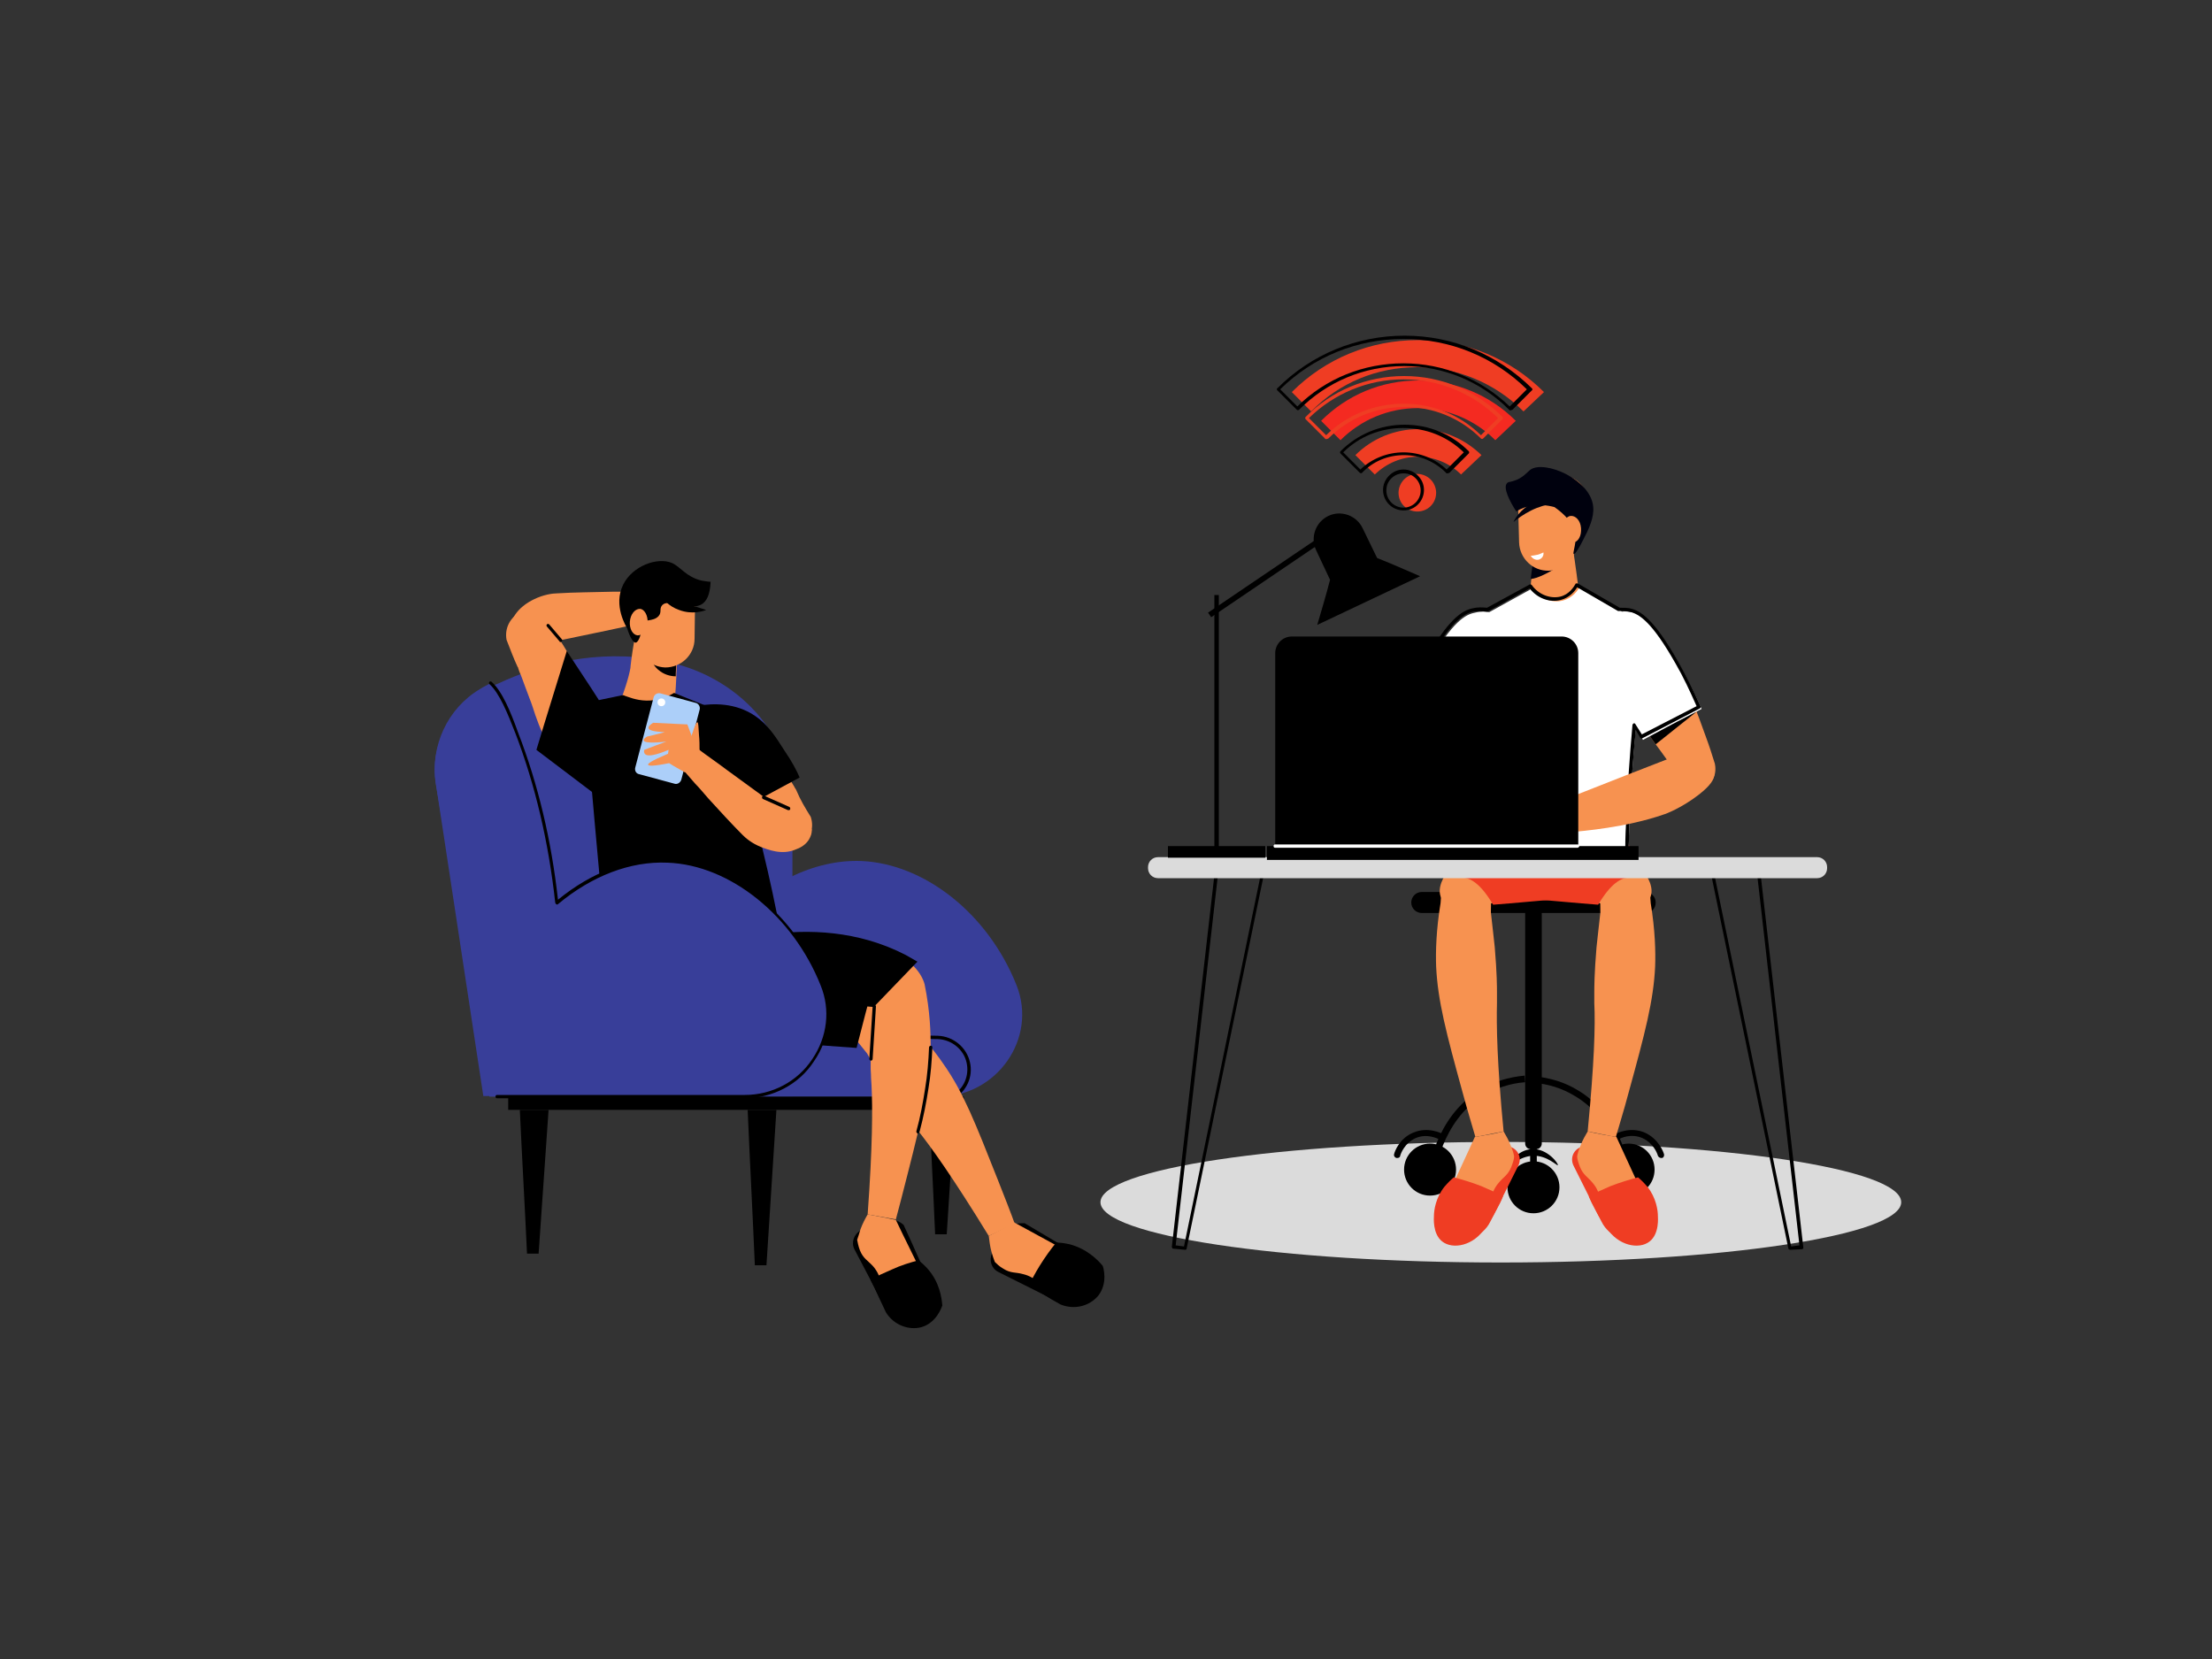 <svg xmlns="http://www.w3.org/2000/svg" xmlns:xlink="http://www.w3.org/1999/xlink" x="0px" y="0px" viewBox="0 0 400 300" style="enable-background:new 0 0 400 300;" xml:space="preserve"><rect x="0" y="0" width="400" height="300" fill="#333333" stroke="none"/><style type="text/css">	.st0{fill:#ACCFF9;}	.st1{fill:#FFFFFF;}	.st2{fill:#F42A21;}	.st3{fill:#F79250;}	.st4{fill:#383E99;}	.st5{fill:#DBDBDB;}	.st6{fill:#EF3D23;}	.st7{fill:#00010E;}	.st8{fill:#F37A20;}	.st9{fill:#F57A20;}</style><g id="Background"></g><g id="Scene">	<g id="_x36_">		<g>			<g>				<path class="st3" d="M96.5,108.4c1.8-0.9,3.5-1.1,4.2-1.1c3-0.2,6.7-0.2,10.1-0.3c1.4,0,2.8,0,4,0c2.5,0,4.3,0.1,4.8,0.1     c1.5-2.1,4.8,3.6,3.6,4c-1.3,0.6-2.5,0.6-2.8,0.7c-2.3,0.5-4.6,1-6.8,1.4c-5.5,1.2-11.1,2.3-16.6,3.5c-0.6,0.1-1.8,0.3-3.2-0.1     c-0.9-0.3-1.5-0.7-1.9-1c0-0.6,0-1.6,0.4-2.6C93.1,110.1,95.7,108.8,96.5,108.4z"></path>				<path d="M171.2,223.2c-0.7,0-1.4,0-2.1,0c-0.4-9.4-0.9-18.7-1.3-28.1c1.7,0,3.5,0,5.2,0C172.4,204.5,171.8,213.8,171.2,223.2z"></path>				<g>					<path class="st4" d="M169.8,198.3c10.4,0,17.9-10.5,14-20.2c-5.2-13-16.7-21.9-28-22.4c-17.2-0.7-36.3,18.1-33.3,42.6H169.8z"></path>					<path class="st4" d="M143.3,145.7v52.6H88.5c-3.2-18.9-6.5-37.7-9.7-56.6c-1.1-6.8,2.4-13.5,9-17c0.7-0.4,1.5-0.8,2.3-1.1      c7.5-3.5,17.7-6.3,29.3-4.2c0.1,0,0.2,0.1,0.4,0.1C133.7,122.1,143.3,133.2,143.3,145.7z"></path>					<path class="st4" d="M172.4,198.3h-44.6v-11.9h34.7c5.4,0,9.8,4.4,9.8,9.8V198.3z"></path>					<g>						<path d="M172.4,198.6c-0.1,0-0.2-0.1-0.3-0.1c-0.1-0.1,0-0.3,0.1-0.4c2.1-1.2,3.1-3.6,2.6-5.9c-0.5-2.4-2.7-4.2-5.2-4.3       l-20.5-0.4c-0.2,0-0.3-0.1-0.3-0.3c0-0.2,0.1-0.3,0.3-0.3c0,0,20.5,0.4,20.5,0.4c2.8,0.1,5.2,2.1,5.8,4.8       c0.6,2.6-0.6,5.2-2.9,6.6C172.5,198.6,172.5,198.6,172.4,198.6z"></path>					</g>				</g>				<rect x="91.9" y="198.3" width="82.4" height="2.4"></rect>				<path d="M97.4,226.7c-0.7,0-1.4,0-2.1,0c-0.4-8.7-0.9-17.3-1.3-26c1.7,0,3.5,0,5.2,0C98.6,209.3,98,218,97.4,226.7z"></path>				<path d="M138.6,228.8c-0.7,0-1.4,0-2.1,0c-0.4-9.4-0.9-18.7-1.3-28.1c1.7,0,3.5,0,5.2,0C139.8,210,139.2,219.4,138.6,228.8z"></path>				<g>					<path class="st3" d="M116.6,182.6c0.1,0,1.4,0.3,3,0.6c0.9,0.2,1.6,0.2,2,0.3l24.7,3.1l3.1,0.4l1.2,0.2c0.1,0,0.1,0,0.2,0      c0.2,0,0.5,0.1,0.7,0.1c0.3,0.1,0.6,0.2,0.8,0.3c0.1,0.1,0.3,0.1,0.3,0.1c0.3,0.1,0.7,0.2,1,0.3c0.4,0.1,0.9,0.3,1.3,0.4      c0,0,0.1,0,0.1,0c1.4,0.4,2.8,0.9,4.2,1.3c-0.2-1.3,0.5-2.7,1.6-3.3c1.3-0.6,2.8-0.3,3.8,0.8c-0.4-1.5-1.2-3.2-2.6-4.6      c-0.2-0.1-0.3-0.3-0.5-0.5c-1-0.5-2-1-3.1-1.5c-0.3-0.1-0.5-0.2-0.8-0.4c-0.4-0.2-0.7-0.3-1.1-0.5c-0.2-0.1-0.5-0.2-0.8-0.3      c-0.6-0.2-1.1-0.5-1.7-0.7c-0.5-0.2-1-0.5-1.6-0.7c-0.2-0.1-0.3-0.1-0.5-0.2c-2.3-0.9-4.8-1.8-7.4-2.7      c-8.3-2.8-15.8-4.5-22-5.6c-2.4,0.3-4.9,0.8-7.6,1.4c-1.4,0.3-2.8,0.7-4.1,1.1C111.1,172.6,113.8,181.9,116.6,182.6z"></path>					<g>						<path class="st3" d="M178.8,223.5c1.6-0.7,3.1-1.5,4.7-2.2c-0.6-1.7-1.7-4.5-3-7.8c-4.2-10.6-6.3-16-9.9-21.1       c-1.5-2.2-3.9-5.3-7.6-8.7c-0.6-0.5-1.9-1.3-3.6-1.5c-0.8-0.1-1.5-0.1-2.1,0c-1.1,1.6-2.3,3.1-3.4,4.7c1,1.2,1.9,2.4,2.9,3.6       c1.2,2.2,2.3,4,3.2,5.4c2.5,4,4,6.1,4.5,6.7c0.6,0.7,1,1.3,1.3,1.6C168.3,207.3,172.3,212.9,178.8,223.5z"></path>						<g>							<path d="M198.3,232.4l0.3-0.6c0.6-1.3,0.1-2.8-1.1-3.4c-4.1-2.4-8.2-4.8-12.2-7.2c-0.4,0-1.5-0.1-2.6,0.5        c-0.7,0.4-1.2,0.9-1.5,1.3l-1.8,3.6c-0.6,1.3-0.1,2.8,1.1,3.4l10,5C193.3,236.5,196.8,235.3,198.3,232.4z"></path>							<g>								<path class="st3" d="M178.8,223.5c0.1,0.8,0.2,1.8,0.5,2.9c0.2,0.7,0.4,1.3,0.6,1.8c0.3,0.3,0.8,0.8,1.5,1.2         c1.4,0.9,2.2,0.6,3.6,1c2.5,0.6,2.8,2.1,5.8,3.1c1.1,0.4,2,0.5,2.6,0.5c0.4-0.1,0.9-0.2,1.5-0.5c0.5-0.2,1.1-0.6,1.6-1.4         c0.2-0.3,0.5-0.8,0.5-1.6c0.1-1.7-1.4-3-1.5-3.1c-1-0.8-2-0.9-2.3-1c-3.3-1.8-6.6-3.6-9.9-5.4         C181.9,222,180.3,222.7,178.8,223.5z"></path>								<g>									<path d="M193.6,234.2c-0.1,0-0.2,0-0.2,0c-0.2,0-0.3-0.1-0.3-0.3c0-0.2,0.2-0.3,0.3-0.3c0.9,0.1,1.4-0.2,1.4-0.3          c0.1-0.1,0-0.2,0-0.2c0-0.1,0-0.1-0.1-0.2l-1.9-1.3c-0.1-0.1-0.2-0.3-0.1-0.4c0.1-0.1,0.3-0.2,0.4-0.1l2,1.4          c0.1,0.2,0.2,0.3,0.3,0.5c0,0,0,0.3-0.1,0.5C195.1,234.1,194.1,234.2,193.6,234.2z"></path>								</g>								<g>									<path d="M196.4,232.8c0,0-0.1,0-0.1,0c-0.1-0.1-0.2-0.3-0.1-0.4c0-0.2-0.1-0.3-0.1-0.3l-3.5-2.2c-0.1-0.1-0.2-0.3-0.1-0.4          c0.1-0.1,0.3-0.2,0.4-0.1l3.5,2.2c0.1,0,0.3,0.2,0.4,0.5c0.1,0.3,0,0.4-0.1,0.5C196.6,232.8,196.5,232.8,196.4,232.8z"></path>								</g>								<g>									<path d="M196.9,232c-0.1,0-0.2,0-0.2-0.1c-0.1-0.1-0.1-0.3,0-0.4c0,0,0.2-0.2,0.1-0.4c0-0.2-0.2-0.4-0.2-0.4l-3.4-1.9          c-0.1-0.1-0.2-0.3-0.1-0.4c0.1-0.1,0.3-0.2,0.4-0.1l3.4,1.9c0.2,0.1,0.4,0.4,0.5,0.8c0.1,0.6-0.2,0.9-0.3,0.9          C197,232,197,232,196.9,232z"></path>								</g>								<g>									<path d="M197.1,230.7c-0.2,0-0.3-0.2-0.3-0.4c0-0.2,0.1-0.5-0.1-0.8c-0.2-0.3-0.5-0.4-0.6-0.5c-0.7-0.3-1.5-0.7-2.4-1.2          l-0.2-0.1c-0.1-0.1-0.2-0.3-0.1-0.4c0.1-0.1,0.2-0.2,0.4-0.1l0.2,0.1c0.9,0.5,1.7,0.8,2.4,1.2c0.2,0.1,0.7,0.3,0.9,0.8          c0.2,0.3,0.2,0.8,0.2,1.2C197.3,230.6,197.2,230.7,197.1,230.7z"></path>								</g>							</g>							<path d="M191.8,235.9c2.5,1,5.2,0.3,6.8-1.6c1.8-2.3,0.9-5.2,0.8-5.4c-0.9-1.1-2.9-3.1-6-3.9c-0.9-0.2-1.7-0.3-2.4-0.3        c-1,1.2-2,2.6-3,4.2c-0.8,1.3-1.5,2.6-2,3.7c0.8,0.4,1.6,0.8,2.4,1.3C189.5,234.6,190.7,235.3,191.8,235.9z"></path>						</g>					</g>				</g>				<g>					<path class="st3" d="M156.9,219.6c1.7,0.3,3.4,0.6,5.1,0.9c0.5-1.8,1.2-4.6,2.1-8.1c2.8-11,4.1-16.7,4.2-22.9      c0-2.7-0.1-6.6-1.1-11.5c-0.2-0.8-0.8-2.1-2-3.3c-0.6-0.6-1.2-1-1.7-1.2c-1.8,0.6-3.7,1.2-5.5,1.8c0.1,1.5,0.2,3.1,0.2,4.6      c-0.3,2.5-0.4,4.6-0.5,6.3c-0.3,4.7-0.3,7.3-0.2,8.1c0,0.9,0.1,1.6,0.1,2C157.8,200.3,157.8,207.2,156.9,219.6z"></path>					<g>						<path d="M167.5,238.2l0.6-0.3c1.2-0.7,1.7-2.2,1.1-3.4c-1.9-4.3-3.8-8.7-5.8-13c-0.3-0.3-1.2-0.9-2.4-1.1       c-0.8-0.1-1.5,0-1.9,0.2l-3.5,1.9c-1.2,0.7-1.7,2.2-1.1,3.4l5.2,9.9C161.1,238.6,164.6,239.7,167.5,238.2z"></path>						<g>							<path class="st3" d="M156.9,219.6c-0.4,0.7-0.9,1.6-1.3,2.7c-0.2,0.7-0.4,1.3-0.6,1.9c0.1,0.5,0.2,1.1,0.5,1.9        c0.6,1.5,1.4,1.8,2.4,2.9c1.7,2,1.1,3.4,2.9,5.9c0.7,0.9,1.4,1.6,1.8,2c0.4,0.2,0.9,0.4,1.5,0.5c0.5,0.1,1.3,0.2,2.1-0.2        c0.3-0.1,0.9-0.4,1.4-1c1-1.3,0.6-3.2,0.6-3.4c-0.3-1.2-1.1-1.9-1.3-2.1c-1.6-3.4-3.3-6.7-4.9-10.1        C160.2,220.2,158.5,219.9,156.9,219.6z"></path>							<g>								<path d="M164.1,237.5c-0.6,0-1.3-0.5-1.6-0.7c-0.1-0.1-0.2-0.3-0.1-0.4c0.1-0.1,0.3-0.2,0.4-0.1c0.7,0.6,1.2,0.6,1.3,0.6         c0.1-0.1,0.2-0.2,0.2-0.2c0,0,0-0.1,0-0.2l-0.8-2.2c-0.1-0.2,0-0.3,0.2-0.4c0.1-0.1,0.3,0,0.4,0.2l0.8,2.3         c0,0.3,0,0.5-0.1,0.6c0,0-0.1,0.2-0.4,0.4C164.3,237.5,164.2,237.5,164.1,237.5z"></path>							</g>							<g>								<path d="M165.9,237.5c-0.1,0-0.2-0.1-0.3-0.2c-0.1-0.2,0-0.3,0.2-0.4c0.1-0.2,0.1-0.3,0.1-0.3l-1.6-3.8         c-0.1-0.2,0-0.3,0.2-0.4c0.2-0.1,0.3,0,0.4,0.2l1.6,3.8c0,0,0.2,0.3,0,0.7c-0.1,0.3-0.3,0.4-0.4,0.4         C166,237.5,165.9,237.5,165.9,237.5z"></path>							</g>							<g>								<path d="M166.8,237.1c-0.1,0-0.3-0.1-0.3-0.2c0-0.2,0.1-0.3,0.2-0.3c0,0,0.2,0,0.3-0.3c0.1-0.2,0.1-0.5,0.1-0.5l-1.7-3.5         c-0.1-0.1,0-0.3,0.1-0.4c0.1-0.1,0.3,0,0.4,0.1l1.7,3.5c0,0.2,0.1,0.6-0.1,1C167.3,237,166.9,237.1,166.8,237.1         C166.8,237.1,166.8,237.1,166.8,237.1z"></path>							</g>							<g>								<path d="M167.7,236.2c-0.1,0-0.2,0-0.2-0.1c-0.1-0.1-0.1-0.3,0-0.4c0.2-0.2,0.4-0.5,0.4-0.7c0-0.3-0.1-0.6-0.2-0.8         c-0.4-0.6-0.8-1.4-1.2-2.2l-0.2-0.3c-0.1-0.1,0-0.3,0.1-0.4c0.1-0.1,0.3,0,0.4,0.1l0.2,0.3c0.5,0.9,0.9,1.6,1.2,2.2         c0.1,0.2,0.4,0.6,0.3,1.2c0,0.4-0.2,0.8-0.6,1.1C167.8,236.2,167.7,236.2,167.7,236.2z"></path>							</g>						</g>						<path d="M160.2,237.3c1.4,2.3,4.1,3.3,6.4,2.7c2.8-0.8,3.7-3.7,3.8-3.9c-0.1-1.4-0.5-4.2-2.6-6.6c-0.6-0.7-1.2-1.2-1.7-1.6       c-1.5,0.4-3.2,0.9-4.9,1.7c-1.4,0.6-2.7,1.2-3.8,1.8c0.4,0.8,0.8,1.6,1.2,2.5C159.1,234.9,159.6,236.1,160.2,237.3z"></path>					</g>				</g>				<path class="st3" d="M162.7,179.8l-18.2,4.7c-1.1-3.1-2.2-6.3-3.3-9.4c7.6-0.5,15.2-1.1,22.8-1.6     C163.5,175.6,163.1,177.7,162.7,179.8z"></path>				<path class="st3" d="M136.5,174.8c-0.5,0.4-0.9,0.6-1.8,0.9c-1.9,0.8-3.3,1.2-4.8,1.7c-0.4,0.1-0.7,0.2-1.1,0.4     c-0.8,0.3-1.7,0.6-2.7,1L123,177c-0.4-0.4-0.7-0.9-1.1-1.4c-0.4-0.6-0.7-1.1-1-1.7c-0.5-0.9-0.8-1.7-1-2.5     c-0.4-1.3-0.6-2.4-0.7-3.2c-0.1-0.6-0.3-1.1-0.4-1.6c-0.1-0.5-0.2-1-0.3-1.4c-0.1-0.5-0.2-1-0.3-1.5c-3.1-6.9-6.3-13.8-9.4-20.7     c-0.8-3.6-0.9-7.4,0.3-11.3c0.6-1.9,1.3-3.4,2-4.4c0.1-0.2,0.2-0.3,0.3-0.4c0.1,0,0.2-0.1,0.3-0.1c0.5-0.2,1-0.4,1.6-0.5     c2.1-0.5,4.9-0.6,8.2-0.7c0.1,0,0.1,0,0.2,0c3.5,7.2,7,14.6,10.4,22c1.6,3.3,3.1,6.6,4.6,9.9c0.4,2.7,0.8,5.3,1,7.8     c0,0.1,0,0.2,0,0.3C138.1,169.9,137.9,173.7,136.5,174.8z"></path>				<path class="st3" d="M111.1,129.4c1.4-0.7,3.4-1.4,5.9-1.8c1.9-0.3,3.6-0.3,5-0.2c0.1-1.1,0.1-2.1,0.2-3.1     c0-0.6,0.1-1.3,0.1-1.9c0-0.2,0-0.3,0-0.5c0.1-1.8,0.2-3.7,0.3-5.5c0-0.3,0-0.6,0-0.9c0-0.1,0-0.1,0-0.2     c-2.3-0.3-4.4-0.5-6.6-0.8c-0.3,0-0.7-0.1-1.1-0.1c-0.1,0.5-0.1,1-0.2,1.4c-0.5,2.9-0.7,4.8-0.7,5     C113.7,122.4,113,125,111.1,129.4z"></path>				<path d="M117.4,116.9c0,0.2-0.2,3,2,4.5c1.1,0.8,2.3,0.9,2.8,0.9c0-0.2,0-0.3,0-0.5c0.1-1.8,0.2-3.7,0.3-5.5     c-0.6,0.3-1.8,0.8-3.2,0.8C118.6,117.1,117.9,117,117.4,116.9z"></path>				<g>					<path class="st3" d="M120.3,120.7c2.9,0,5.3-2.3,5.3-5.2l0.1-7.6c0-1.2-0.9-2.2-2.1-2.2l-6.2-0.1c-1.2,0-2.2,0.9-2.2,2.1      l-0.1,7.6C115.1,118.2,117.4,120.6,120.3,120.7z"></path>					<path class="st3" d="M115.1,115.3c1.3,0,2.5,0,3.8,0.1c2.3-2.5,4.6-5,6.9-7.5c-0.1-0.8-0.3-1.8-1.1-2.8      c-2.4-2.9-8.9-2.7-11,0.6c-1.5,2.3-0.4,5.6-0.1,6.6C114,113.7,114.7,114.7,115.1,115.3z"></path>				</g>				<path class="st3" d="M91.6,115.7c-0.4-2.1,0.7-4.2,2.6-5c1.6-0.7,3.6-0.2,4.9,1.3c0.4,0.6,0.7,1.2,1.1,1.8     c0.4,0.7,0.8,1.4,1.2,2.1c0.1,0.3,0.3,0.5,0.4,0.7c0.7,1.1,1.3,2.2,2,3.3c1,1.7,2.1,3.4,3.1,5.1c0.6,0.9,1.1,1.8,1.7,2.8     c0.5,3.6,0.9,7.2,1.4,10.9c-1.3,0-3.1-0.2-5.2-0.9c-0.9-0.3-2.4-0.8-3.8-1.7c-2.5-1.8-3.4-4.6-4.2-6.8c-0.3-0.9-0.6-1.9-1-2.9     c-0.3-0.8-0.6-1.6-0.9-2.4c-0.3-0.8-0.6-1.7-1-2.6c-0.1-0.2-0.1-0.4-0.2-0.6c0-0.1,0-0.1-0.1-0.2     C92.9,119.1,92.3,117.5,91.6,115.7z"></path>				<path d="M107.3,143.4c-3.4-2.6-6.9-5.2-10.3-7.8c1.8-6,3.7-12,5.5-17.9c1.9,3,3.9,5.9,5.8,8.9c1.4-0.3,2.9-0.6,4.3-0.9     c0.4,1.8,1.1,6.1-0.8,11C110.5,140,108.6,142.2,107.3,143.4z"></path>				<path class="st3" d="M146.6,147.7c0.7,2-0.1,4.3-1.8,5.3c-1.5,0.9-3.5,0.7-5-0.5c-0.5-0.5-0.9-1.1-1.3-1.6     c-0.5-0.6-1-1.2-1.5-1.8c-0.2-0.2-0.4-0.4-0.5-0.7c-0.8-1-1.6-2-2.5-3c-1.3-1.5-2.6-3.1-3.8-4.6c-0.7-0.8-1.4-1.6-2.1-2.5     c-1-3.5-2-7-3.1-10.5c1.2-0.2,3.1-0.3,5.3,0c0.9,0.1,2.5,0.4,4,1.1c2.8,1.4,4.1,4,5.2,6c0.4,0.8,0.9,1.7,1.5,2.7     c0.4,0.7,0.8,1.5,1.2,2.2c0.4,0.8,0.9,1.6,1.4,2.4c0.1,0.2,0.2,0.4,0.3,0.5c0,0.1,0.1,0.1,0.1,0.2     C144.7,144.6,145.6,146.1,146.6,147.7z"></path>				<path d="M144.6,140.6c-3.4,1.8-6.8,3.7-10.2,5.5c-2.5-2.7-5-5.4-7.4-8c-0.5-3-0.9-6-1.4-9c0.3-0.5,0.5-1,0.8-1.5     c2.4-0.4,6.6-0.6,10.2,1.9c2.2,1.5,3.6,3.6,5.3,6.3C143.2,137.7,144.1,139.4,144.6,140.6z"></path>				<path d="M140.5,165.3c-0.9,0-1.8,0-2.7,0c-6.4-0.1-12.8-0.2-19.1-0.3c-3.2,0-6.4-0.1-9.7-0.1c-1-11-2-21.9-2.9-32.9     c1.7-1.7,3.4-3.3,5.1-5c0.2-0.2,0.4-0.4,0.6-0.5c0.3-0.3,0.6-0.6,0.9-0.8c0.2,0.1,0.5,0.2,0.8,0.3c1.1,0.4,2.8,0.9,4.8,0.6     c1.6-0.2,2.9-0.9,3.6-1.3c2.8,1.1,5.6,2.3,8.4,3.4c2.3,6.4,4.6,13.4,6.6,20.9C138.3,155,139.5,160.3,140.5,165.3z"></path>				<path class="st3" d="M137.7,153.2c-1.8-0.7-2.9-1.7-3.4-2.2c-1.9-1.9-4.2-4.4-6.2-6.6c-0.8-0.9-1.6-1.9-2.4-2.7     c-1.4-1.6-2.5-2.9-2.8-3.2c-2.6,0.1,0-5.1,1.1-4.6c1.2,0.6,1.9,1.3,2.2,1.5c1.7,1.3,3.5,2.5,5.2,3.8c4.2,3.1,8.4,6.1,12.7,9.2     c0.5,0.3,1,2.2,1.8,2.2c0.4,0,0.7-0.4,0.9-0.7c0,0.4,0,0.9-0.3,1.5c-0.6,1.4-2,2-2.6,2.2C141.4,154.7,138.8,153.6,137.7,153.2z"></path>				<path class="st0" d="M121.9,141.7l-6.3-1.7c-0.6-0.1-0.9-0.7-0.7-1.3l3.3-12.6c0.1-0.5,0.7-0.9,1.3-0.7l6.3,1.7     c0.5,0.1,0.9,0.7,0.7,1.3l-3.3,12.6C123,141.6,122.4,141.9,121.9,141.7z"></path>				<path class="st3" d="M123.9,139.7c-1-0.6-2-1.1-2.9-1.7c-3,0.6-3.7,0.5-3.8,0.3c-0.1-0.2,0.5-0.7,3.6-2c0-0.2,0.1-0.5,0.1-0.7     c-0.5,0.2-3.7,1.6-4.3,0.7c-0.1-0.1-0.2-0.4-0.1-0.7c1.3-0.5,2.6-1,4-1.5c-2.6,0.3-4,0.2-4.1-0.2c0-0.2,0.1-0.4,0.6-0.7     c1.1-0.3,2.2-0.5,3.2-0.8c-1.9-0.1-2.8-0.3-2.9-0.7c-0.1-0.3,0.2-0.6,0.8-1c2.1,0.1,4.1,0.2,6.2,0.3c0.5,1.4,1.1,2.9,1.6,4.3     C125.3,136.8,124.6,138.3,123.9,139.7z"></path>				<path class="st3" d="M126.5,135.7c-0.5,0-1.1-0.1-1.6-0.1c0-0.7,0-1.5,0-2.2c0.3-0.7,0.5-1.5,0.8-2.2c0.1-0.3,0.3-0.6,0.4-0.6     c0.2,0,0.2,0.8,0.3,2.3C126.5,133.8,126.5,134.9,126.5,135.7z"></path>				<path class="st1" d="M120.3,127c0,0.4-0.3,0.7-0.7,0.7c-0.4,0-0.7-0.3-0.7-0.7c0-0.4,0.3-0.7,0.7-0.7     C120,126.3,120.3,126.6,120.3,127z"></path>				<path d="M158,182.1c-6.4-0.5-12.7-1.1-19.1-1.6v-11.5c7.1-1,16.2-0.8,24.9,3.7c0.7,0.4,1.4,0.8,2.1,1.2     C163.3,176.6,160.7,179.3,158,182.1z"></path>				<path d="M154.9,189.5c-5.6-0.4-11.3-0.8-16.9-1.3v-12.7c6.7,0.6,13.4,1.2,20.1,1.8C157,181.4,155.9,185.5,154.9,189.5z"></path>				<g>					<path class="st4" d="M148.7,178.1c-5.2-13-16.7-21.9-28-22.4c-6.9-0.3-14,2.6-20,7.6c-1.4-13.5-4.5-23.6-7.2-30.7      c-1.5-4-3-7.4-4.7-9.1c-0.7,0.4-1.4,0.7-2,1.1c-5.9,3.5-9,10.3-8,17c2.9,18.9,5.7,37.7,8.6,56.6c0,0,47.3,0,47.3,0      C145.1,198.3,152.5,187.8,148.7,178.1z"></path>					<g>						<path d="M134.6,198.6H89.9c-0.2,0-0.3-0.1-0.3-0.3c0-0.2,0.1-0.3,0.3-0.3h44.8c4.9,0,9.5-2.4,12.2-6.5c2.7-4,3.3-8.9,1.5-13.3       c-5-12.6-16.4-21.8-27.7-22.2c-6.7-0.3-13.7,2.4-19.8,7.5c-0.1,0.1-0.2,0.1-0.3,0c-0.1,0-0.2-0.2-0.2-0.3       c-1.2-10.9-3.6-21.2-7.2-30.6c-1.4-3.6-2.9-7.3-4.7-8.9c-0.1-0.1-0.1-0.3,0-0.4c0.1-0.1,0.3-0.1,0.4,0       c1.9,1.7,3.4,5.3,4.8,9.2c3.6,9.3,6,19.4,7.2,30.2c6.1-5,13-7.6,19.7-7.3c11.5,0.5,23.1,9.8,28.2,22.6       c1.8,4.6,1.3,9.7-1.6,13.9C144.5,196.1,139.7,198.6,134.6,198.6z"></path>					</g>				</g>				<g>					<path d="M157.5,191.8c-0.2,0-0.3-0.2-0.3-0.3l0.6-9.5c0-0.2,0.1-0.3,0.3-0.3c0.2,0,0.3,0.2,0.3,0.3l-0.6,9.5      C157.8,191.7,157.6,191.8,157.5,191.8z"></path>				</g>				<g>					<path d="M166,205c-0.2-0.1-0.3-0.2-0.3-0.4c0.7-2.5,1.2-5.2,1.6-7.8c0.4-2.4,0.6-4.9,0.7-7.4c0-0.2,0.2-0.3,0.3-0.3      c0.2,0,0.3,0.1,0.3,0.3c-0.1,2.5-0.3,5-0.7,7.4c-0.4,2.6-0.9,5.2-1.6,7.8C166.2,204.9,166.1,205,166,205z"></path>				</g>				<path d="M126.9,105c0.7,0.1,1.2,0.2,1.6,0.2c-0.1,2.5-0.8,3.5-1.5,4c-2.2,1.5-6.1-1.2-7.3,0.3c-0.5,0.6,0,1.2-0.6,1.9     c-1,1.1-2.8,0.5-3.3,1.4c-0.2,0.3,0.1,0.5,0.1,1.3c0,0.9-0.5,2-0.9,2.1c-0.5,0.1-1.1-1-1.6-2.6c-0.1-0.2-2.6-4.1-0.7-7.9     c1.7-3.4,6.2-5,8.8-3.9C123.1,102.5,124,104.3,126.9,105z"></path>				<path class="st3" d="M117.1,112.6c-0.1,1.3-0.9,2.3-1.8,2.3c-0.9-0.1-1.5-1.2-1.4-2.5c0.1-1.3,0.9-2.3,1.8-2.3     C116.5,110.1,117.2,111.3,117.1,112.6z"></path>				<path d="M119.5,107.7c0.3,0.5,1.3,1.9,3.3,2.6c2.4,0.9,4.4,0.2,4.9,0L119.5,107.7z"></path>				<g>					<path d="M101.4,116.1c-0.1,0-0.2,0-0.2-0.1l-2.3-2.7c-0.1-0.1-0.1-0.3,0-0.4c0.1-0.1,0.3-0.1,0.4,0l2.3,2.7      c0.1,0.1,0.1,0.3,0,0.4C101.5,116.1,101.4,116.1,101.4,116.1z"></path>				</g>				<g>					<path d="M142.6,146.5c0,0-0.1,0-0.1,0l-4.5-2c-0.2-0.1-0.2-0.2-0.2-0.4c0.1-0.2,0.2-0.2,0.4-0.2l4.5,2c0.2,0.1,0.2,0.2,0.2,0.4      C142.9,146.4,142.8,146.5,142.6,146.5z"></path>				</g>			</g>		</g>	</g>	<g id="_x37_">		<path class="st5" d="M343.8,217.4c0,6-32.4,10.9-72.4,10.9s-72.4-4.9-72.4-10.9s32.4-10.9,72.4-10.9S343.8,211.3,343.8,217.4z"></path>		<g>			<g>				<path class="st3" d="M285.7,108.5c-0.3,0.3-1.9,2-4.5,2.1c-2.8,0.1-4.6-1.6-4.8-1.9c0.2-1.3,0.4-2.6,0.5-3.9     c0.2-1.8,0.5-3.6,0.7-5.4c1.6-0.1,3.2-0.2,4.8-0.3c0.7,0,1.4-0.1,2-0.1C284.9,102.1,285.3,105.3,285.7,108.5z"></path>				<path class="st3" d="M269.2,125.7c-1.6,2.1-3.1,4.3-4.7,6.4c-0.6,0.8-1.2,1.7-1.8,2.5c-1.3,1.7-2.5,3.5-3.8,5.2     c-2.4,2.3-5.3,2.4-6.4,1.2c-0.8-0.9-0.6-2.5-0.5-2.9c0.5-1.6,1-3.2,1.6-4.8c0.6-1.6,1.1-3.1,1.7-4.6c1.1-2.7,2.1-5.2,3-7.2     c2.6-5.8,4.3-8.4,7.1-9.4c1.1-0.4,2.1-0.5,2.8-0.4C268.5,116.3,268.9,121,269.2,125.7z"></path>				<path d="M264.5,132.1c-0.6,0.8-1.2,1.7-1.8,2.5c-2.5-2-4.9-3.9-7.4-5.9c2.3,0.6,4.5,1.2,6.8,1.8     C262.9,131,263.7,131.6,264.5,132.1z"></path>				<path class="st3" d="M292.9,125.7c1.6,2.1,3.1,4.3,4.7,6.4c0.6,0.8,1.2,1.7,1.8,2.5c1.3,1.7,2.5,3.5,3.8,5.2     c2.4,2.3,5.3,2.4,6.4,1.2c0.8-0.9,0.6-2.5,0.5-2.9c-0.5-1.6-1-3.2-1.6-4.8c-0.6-1.6-1.1-3.1-1.7-4.6c-1.1-2.7-2.1-5.2-3-7.2     c-2.6-5.8-4.3-8.4-7.1-9.4c-1.1-0.4-2.1-0.5-2.8-0.4C293.5,116.3,293.2,121,292.9,125.7z"></path>				<path d="M297.6,132.1c0.6,0.8,1.2,1.7,1.8,2.5c2.5-2,4.9-3.9,7.4-5.9c-2.3,0.6-4.5,1.2-6.8,1.8     C299.1,131,298.4,131.6,297.6,132.1z"></path>				<path class="st3" d="M294.2,127.2c-0.5,2.7-0.9,5.3-1.2,7.7c0.2,4.1,0.5,8.2,0.7,12.3c0.1,1.4,0.2,2.8,0.2,4.3     c-1.9,2.9-4.2,6-7,9.3c-0.1,0.1-0.2,0.2-0.3,0.4c-1.8-0.1-3.2-0.4-4.1-0.7c-1.6,0.5-3.3,1.1-4.9,1.6c-0.5-0.4-1-0.8-1.5-1.3     c-3.7-3.3-5.8-6.8-7-9.3c0-0.5,0-1,0.1-1.5c0.3-5,0.6-10,0.8-15c-0.2-2.4-0.6-4.9-1.2-7.7c-1.2-5.2-2.9-9.7-4.6-13.2     c2.6-1.4,5.2-2.8,7.9-4.4c1.8-1.1,3.5-2.1,5.2-3.2c1.4,0.8,7,0.8,8.4,0c1.7,1,3.5,2.1,5.2,3.2c2.3,1.5,4.6,2.9,6.7,4.4     C296.3,117.9,295.1,122.3,294.2,127.2z"></path>				<g>					<path d="M297.5,165.1h-40.4c-1,0-1.9-0.8-1.9-1.9c0-1,0.8-1.9,1.9-1.9h40.4c1,0,1.9,0.8,1.9,1.9      C299.4,164.3,298.6,165.1,297.5,165.1z"></path>					<path d="M277.8,207.8h-1c-0.6,0-1-0.5-1-1v-42.5c0-0.6,0.5-1,1-1h1c0.6,0,1,0.5,1,1v42.5C278.8,207.3,278.4,207.8,277.8,207.8z      "></path>					<g>						<path d="M259.2,214l-1.2-0.1c0.2-1.9,1.4-11.8,9.6-16.8c2.4-1.5,5.1-2.3,8.1-2.6l0.1,1.2c-2.8,0.2-5.3,1.1-7.6,2.4       C260.6,202.8,259.4,212.2,259.2,214z"></path>					</g>					<path d="M263.3,211.5c0,2.6-2.1,4.7-4.7,4.7s-4.7-2.1-4.7-4.7c0-2.6,2.1-4.7,4.7-4.7S263.3,208.9,263.3,211.5z"></path>					<path d="M282,214.7c0,2.6-2.1,4.7-4.7,4.7c-2.6,0-4.7-2.1-4.7-4.7c0-2.6,2.1-4.7,4.7-4.7C279.9,210,282,212.1,282,214.7z"></path>					<g>						<path d="M252.7,209.4c-0.1,0-0.1,0-0.2,0c-0.3-0.1-0.5-0.4-0.4-0.7c0.1-0.5,1-2.9,3.5-3.9c2.6-1.1,5,0.1,5.4,0.3       c0.3,0.2,0.4,0.5,0.2,0.8c-0.2,0.3-0.5,0.4-0.8,0.2c-0.4-0.2-2.3-1.2-4.4-0.3c-2,0.9-2.7,2.8-2.8,3.2       C253.2,209.2,253,209.4,252.7,209.4z"></path>					</g>					<g>						<g>							<path d="M293.9,214c-0.2-1.8-1.3-11.2-9.1-15.8c-2.3-1.4-4.8-2.2-7.6-2.4l0.1-1.2c3,0.3,5.7,1.1,8.1,2.6        c8.3,5,9.5,14.8,9.6,16.8L293.9,214z"></path>						</g>						<path d="M289.8,211.5c0,2.6,2.1,4.7,4.7,4.7c2.6,0,4.7-2.1,4.7-4.7c0-2.6-2.1-4.7-4.7-4.7       C291.9,206.8,289.8,208.9,289.8,211.5z"></path>						<g>							<path d="M300.4,209.4c-0.3,0-0.5-0.2-0.6-0.4c-0.1-0.4-0.8-2.3-2.8-3.2c-2.1-0.9-4,0-4.4,0.3c-0.3,0.2-0.7,0.1-0.8-0.2        c-0.2-0.3-0.1-0.7,0.2-0.8c0.4-0.2,2.8-1.4,5.4-0.3c2.5,1.1,3.4,3.5,3.5,3.9c0.1,0.3-0.1,0.7-0.4,0.7        C300.5,209.4,300.5,209.4,300.4,209.4z"></path>						</g>					</g>					<g>						<rect x="276.7" y="204.5" width="1.2" height="7.4"></rect>					</g>					<path d="M281.7,210.7c-0.1,0.2-1.9-1.8-4.5-1.7c-2.5,0.1-4.1,2-4.3,1.8c-0.2-0.2,1.5-2.9,4.1-3      C279.8,207.6,281.9,210.5,281.7,210.7z"></path>				</g>				<g>					<path class="st3" d="M271.9,204.6c-1.7,0.3-3.4,0.7-5.1,1c-0.5-1.8-1.4-4.6-2.3-8c-3-10.9-4.5-16.6-4.8-22.8      c-0.1-2.7,0-6.6,0.8-11.5c0.1-1.1,0.1-2.3,0.2-3.4c3,0.2,6,0.3,9,0.5c0,1.5-0.1,3.1-0.1,4.6c0.3,2.5,0.5,4.6,0.7,6.3      c0.4,4.7,0.4,7.3,0.4,8.1c0,0.9,0,1.6,0,2C270.6,185.4,270.7,192.2,271.9,204.6z"></path>					<g>						<path class="st6" d="M261.7,223.5l-0.6-0.3c-1.3-0.6-1.8-2.1-1.1-3.4c2.4-4.2,4.7-8.4,7.1-12.6c0-0.7,0.3-1.3,0.8-1.6       c0.6-0.4,1.4-0.3,1.9,0.1l3.6,1.8c1.3,0.6,1.8,2.1,1.1,3.4l-5,10C268.1,223.8,264.6,224.9,261.7,223.5z"></path>						<g>							<path class="st3" d="M271.9,204.6c0.4,0.7,0.9,1.5,1.3,2.6c0.3,0.7,0.5,1.3,0.6,1.9c0,0.5-0.2,1.1-0.5,1.9        c-0.6,1.5-1.4,1.8-2.3,2.9c-1.7,2-1,3.4-2.8,6c-0.7,1-1.3,1.6-1.8,2c-0.3,0.2-0.9,0.4-1.5,0.5c-0.5,0.1-1.2,0.2-2.1-0.1        c-0.3-0.1-0.9-0.3-1.4-0.9c-1.1-1.3-0.7-3.2-0.7-3.4c0.3-1.2,1-1.9,1.3-2.2c1.6-3.4,3.1-6.8,4.7-10.2        C268.6,205.3,270.3,205,271.9,204.6z"></path>							<g>								<path d="M265.1,222.7c-0.1,0-0.2,0-0.3-0.1c-0.3-0.1-0.4-0.4-0.4-0.4c-0.1-0.2-0.1-0.4-0.1-0.5c0-0.1,0.8-2.4,0.8-2.4         c0.1-0.2,0.2-0.2,0.4-0.2c0.2,0.1,0.2,0.2,0.2,0.4l-0.8,2.2c0,0,0,0.1,0.1,0.2c0,0,0.1,0.1,0.2,0.2c0.1,0,0.6-0.1,1.3-0.6         c0.1-0.1,0.3-0.1,0.4,0c0.1,0.1,0.1,0.3,0,0.4C266.5,222.1,265.7,222.7,265.1,222.7z"></path>							</g>							<g>								<path d="M263.3,222.7c0,0-0.1,0-0.1,0c-0.2-0.1-0.3-0.2-0.4-0.4c-0.1-0.2-0.1-0.5,0-0.7l1.5-3.8c0.1-0.2,0.2-0.2,0.4-0.2         c0.2,0.1,0.2,0.2,0.2,0.4l-1.5,3.8c0,0.1-0.1,0.1,0,0.2c0,0.1,0.1,0.1,0.1,0.1c0.1,0.1,0.2,0.2,0.1,0.4         C263.5,222.7,263.4,222.7,263.3,222.7z"></path>							</g>							<g>								<path d="M262.4,222.4c-0.2,0-0.6-0.1-0.8-0.6c-0.2-0.4-0.1-0.8-0.1-0.9c0.5-1.2,1.1-2.4,1.6-3.6c0.1-0.1,0.2-0.2,0.4-0.1         c0.1,0.1,0.2,0.2,0.1,0.4c-0.5,1.2-1.1,2.4-1.6,3.6c0,0,0,0.2,0.1,0.4c0.1,0.2,0.3,0.3,0.4,0.3c0.2,0,0.3,0.2,0.2,0.3         C262.7,222.3,262.6,222.4,262.4,222.4z"></path>							</g>							<g>								<path d="M261.5,221.5c-0.1,0-0.1,0-0.2-0.1c-0.3-0.3-0.5-0.7-0.6-1.1c-0.1-0.5,0.1-1,0.3-1.2c0.4-0.7,0.8-1.5,1.3-2.5         l0.5,0.3c-0.5,1-1,1.9-1.3,2.6c-0.1,0.2-0.3,0.5-0.2,0.8c0,0.3,0.3,0.6,0.4,0.7c0.1,0.1,0.1,0.3,0,0.4         C261.7,221.4,261.6,221.5,261.5,221.5z"></path>							</g>						</g>						<path class="st6" d="M268.6,222c-2.1,3.3-5.9,4-7.8,2.5c-1.8-1.4-1.5-4.4-1.5-4.6c0-1,0.3-3.3,1.9-5.3       c0.6-0.7,1.2-1.3,1.7-1.7c1.5,0.4,3.2,0.9,5,1.6c1.4,0.6,2.7,1.2,3.9,1.8c-0.3,0.8-0.7,1.6-1.2,2.5       C270,220,269.3,221.1,268.6,222z"></path>					</g>					<path class="st3" d="M280,161.8c-3.6,0.5-7.1,1-10.7,1.6c-0.6,0.1-1.2,0.2-1.9,0.3c-0.5,0.1-0.9,0.1-1.4,0.2      c-0.5,0.1-1.1,0.2-1.6,0.2c-0.3,0-2.9-0.1-3.8-1.8c-0.6-1.2,0-2.7,0.3-3.3c2.2-4.8,15.2-5.6,17-5.6c0.6,0.3,1.1,0.6,1.4,0.9      C281.1,155.8,281.2,158.7,280,161.8z"></path>					<path class="st6" d="M281.9,162.6c-4,0.3-7.9,0.7-11.9,1c-2.3-3.9-4.2-4.9-5.6-4.9c-0.9,0-2.4,0.2-2.8-0.5      c-0.2-0.3,0-0.7,0.1-1c2.3-1.4,5.6-3,10-3.8c2.3-0.4,4.3-0.6,6.1-0.6c0.8,0.3,1.6,0.8,2.3,1.5C283,157.2,282,162.1,281.9,162.6      z"></path>				</g>				<g>					<path class="st3" d="M287.1,204.6c1.7,0.3,3.4,0.7,5.1,1c0.5-1.8,1.4-4.6,2.3-8c3-10.9,4.5-16.6,4.8-22.8      c0.1-2.7,0-6.6-0.8-11.5c-0.1-1.1-0.1-2.3-0.2-3.4c-3,0.2-6,0.3-9,0.5c0,1.5,0.1,3.1,0.1,4.6c-0.3,2.5-0.5,4.6-0.7,6.3      c-0.4,4.7-0.4,7.3-0.4,8.1c0,0.9,0,1.6,0,2C288.5,185.4,288.3,192.2,287.1,204.6z"></path>					<g>						<path class="st6" d="M297.4,223.5l0.6-0.3c1.3-0.6,1.8-2.1,1.1-3.4c-2.4-4.2-4.7-8.4-7.1-12.6c0-0.7-0.3-1.3-0.8-1.6       c-0.6-0.4-1.4-0.3-1.9,0.1l-3.6,1.8c-1.3,0.6-1.8,2.1-1.1,3.4l5,10C291,223.8,294.5,224.9,297.4,223.5z"></path>						<g>							<path class="st3" d="M287.1,204.6c-0.4,0.7-0.9,1.5-1.3,2.6c-0.3,0.7-0.5,1.3-0.6,1.9c0,0.5,0.2,1.1,0.5,1.9        c0.6,1.5,1.4,1.8,2.3,2.9c1.7,2,1,3.4,2.8,6c0.7,1,1.3,1.6,1.8,2c0.3,0.2,0.9,0.4,1.5,0.5c0.5,0.1,1.2,0.2,2.1-0.1        c0.3-0.1,0.9-0.3,1.4-0.9c1.1-1.3,0.7-3.2,0.7-3.4c-0.3-1.2-1-1.9-1.3-2.2c-1.6-3.4-3.1-6.8-4.7-10.2        C290.5,205.3,288.8,205,287.1,204.6z"></path>							<g>								<path d="M294,222.7c-0.6,0-1.4-0.6-1.6-0.8c-0.1-0.1-0.1-0.3,0-0.4c0.1-0.1,0.3-0.1,0.4,0c0.7,0.6,1.2,0.7,1.3,0.6         c0.1-0.1,0.2-0.2,0.2-0.2c0-0.1,0-0.1,0.1-0.2l-0.8-2.2c-0.1-0.2,0-0.3,0.2-0.4c0.2-0.1,0.3,0,0.4,0.2l0.8,2.3         c0,0.2,0,0.4-0.1,0.6c0,0-0.1,0.2-0.4,0.4C294.2,222.7,294.1,222.7,294,222.7z"></path>							</g>							<g>								<path d="M295.8,222.7c-0.1,0-0.2-0.1-0.3-0.2c-0.1-0.2,0-0.3,0.1-0.4c0.1-0.2,0.1-0.3,0.1-0.3l-1.5-3.8         c-0.1-0.2,0-0.3,0.2-0.4c0.2-0.1,0.3,0,0.4,0.2l1.5,3.8c0.1,0.2,0.1,0.5,0,0.7c-0.1,0.2-0.2,0.3-0.4,0.4         C295.9,222.7,295.8,222.7,295.8,222.7z"></path>							</g>							<g>								<path d="M296.6,222.4c-0.1,0-0.3-0.1-0.3-0.2c0-0.2,0.1-0.3,0.2-0.3c0,0,0.2,0,0.4-0.3c0.1-0.2,0.1-0.5,0.1-0.5l-1.6-3.5         c-0.1-0.2,0-0.3,0.1-0.4c0.1-0.1,0.3,0,0.4,0.1l1.6,3.6c0,0.1,0.1,0.5-0.1,1C297.2,222.3,296.8,222.4,296.6,222.4         C296.7,222.4,296.7,222.4,296.6,222.4z"></path>							</g>							<g>								<path d="M297.6,221.5c-0.1,0-0.2,0-0.2-0.1c-0.1-0.1-0.1-0.3,0-0.4c0.2-0.1,0.4-0.4,0.4-0.7c0-0.3-0.1-0.6-0.2-0.8         c-0.4-0.7-0.8-1.6-1.3-2.6c-0.1-0.1,0-0.3,0.1-0.4c0.1-0.1,0.3,0,0.4,0.1c0.5,1,1,1.9,1.3,2.6c0.1,0.2,0.3,0.6,0.3,1.2         c-0.1,0.4-0.3,0.8-0.6,1.1C297.7,221.4,297.6,221.5,297.6,221.5z"></path>							</g>						</g>						<path class="st6" d="M290.5,222c2.1,3.3,5.9,4,7.8,2.5c1.8-1.4,1.5-4.4,1.5-4.6c0-1-0.3-3.3-1.9-5.3c-0.6-0.7-1.2-1.3-1.7-1.7       c-1.5,0.4-3.2,0.9-5,1.6c-1.4,0.6-2.7,1.2-3.9,1.8c0.3,0.8,0.7,1.6,1.2,2.5C289.1,220,289.8,221.1,290.5,222z"></path>					</g>					<path class="st3" d="M279,161.8c3.6,0.5,7.1,1,10.7,1.6c0.6,0.1,1.2,0.2,1.9,0.3c0.5,0.1,0.9,0.1,1.4,0.2      c0.5,0.1,1.1,0.2,1.6,0.2c0.3,0,2.9-0.1,3.8-1.8c0.6-1.2,0-2.7-0.3-3.3c-2.2-4.8-15.2-5.6-17-5.6c-0.6,0.3-1.1,0.6-1.4,0.9      C278,155.8,277.8,158.7,279,161.8z"></path>					<path class="st6" d="M277.1,162.6c4,0.3,7.9,0.7,11.9,1c2.3-3.9,4.2-4.9,5.6-4.9c0.9,0,2.4,0.2,2.8-0.5c0.2-0.3,0-0.7-0.1-1      c-2.3-1.4-5.6-3-10-3.8c-2.3-0.4-4.3-0.6-6.1-0.6c-0.8,0.3-1.6,0.8-2.3,1.5C276,157.2,277,162.1,277.1,162.6z"></path>				</g>				<path class="st2" d="M295.8,156.7c-10.5-0.3-21-0.7-31.4-1c1-1,2.3-2.3,3.4-4.1c0.6-1,1.1-1.9,1.4-2.8     c8.2,0.2,16.5,0.5,24.7,0.7c0.2,1.3,0.5,2.7,0.9,4.2C295,154.9,295.4,155.9,295.8,156.7z"></path>				<path class="st1" d="M307.7,128.2c-1.5-3.4-2.9-6.1-4-8c-4.6-8.1-7-9.2-8.6-9.5c-0.7-0.1-1.3-0.2-1.8-0.1     c-2.6-1.5-5.1-3-7.7-4.4c-0.2,0.4-1.1,1.9-3,2.4c-1.9,0.5-4.1-0.3-5.5-2.2c-2.6,1.4-5.2,2.9-7.8,4.3c-0.6-0.1-1.5-0.2-2.6,0.1     c-1.6,0.3-4,1.4-8.6,9.5c-1.1,1.9-2.5,4.6-4,8c3.5,1.8,6.9,3.6,10.4,5.4c0.5-0.8,0.9-1.5,1.4-2.3c0.6,4.9,1.2,9.9,1.9,14.8     c-0.8,2.8-1.6,5.7-2.5,8.5c4.1,0.2,7.2,1,9.3,1.7c2.5,0.8,3.3,1.4,5.3,1.5c1.1,0.1,2.6,0,7.7-1.5c1.8-0.5,4.1-1.3,6.9-2.4     c0-1.9,0.1-3.9,0.2-5.8c0.2-5.7,0.6-11.2,1.1-16.6c0.4,0.7,0.9,1.4,1.3,2.2C300.8,131.8,304.2,130,307.7,128.2z"></path>				<g>					<path d="M280.2,157.7c-0.2,0-0.4,0-0.6,0c-1.4-0.1-2.2-0.4-3.4-0.8c-0.6-0.2-1.2-0.4-2-0.7c-2.9-0.9-6-1.5-9.2-1.7      c-0.1,0-0.2-0.1-0.2-0.1c-0.1-0.1-0.1-0.2,0-0.3l2.4-8.4l-1.8-13.9l-1,1.6c-0.1,0.1-0.3,0.2-0.4,0.1l-10.4-5.4      c-0.1-0.1-0.2-0.2-0.1-0.4c1.2-2.8,2.5-5.5,4-8c4.4-7.8,6.9-9.3,8.8-9.7c0.8-0.2,1.7-0.2,2.6-0.1l7.7-4.2      c0.1-0.1,0.3,0,0.4,0.1c1.2,1.7,3.3,2.5,5.1,2.1c1.7-0.4,2.5-1.8,2.8-2.3c0-0.1,0.1-0.1,0.2-0.1c0.1,0,0.2,0,0.2,0l7.6,4.4      c0.6,0,1.2,0,1.8,0.1c1.9,0.4,4.3,1.8,8.8,9.7c1.5,2.6,2.8,5.3,4,8c0.1,0.1,0,0.3-0.1,0.4l-10.4,5.4c-0.1,0.1-0.3,0-0.4-0.1      l-0.8-1.4c-0.5,5.4-0.9,10.5-1.1,15.7c-0.1,2-0.1,3.9-0.2,5.8c0,0.1-0.1,0.2-0.2,0.3c-2.3,0.9-4.6,1.7-7,2.4      C283.1,157.5,281.4,157.7,280.2,157.7z M265.4,153.9c3.2,0.2,6.2,0.8,9,1.7c0.8,0.3,1.5,0.5,2,0.7c1.1,0.4,1.9,0.7,3.2,0.8      c1.1,0.1,2.5,0,7.6-1.5c2.3-0.7,4.5-1.5,6.7-2.3c0-1.9,0.1-3.8,0.2-5.6c0.2-5.4,0.6-10.9,1.1-16.6c0-0.1,0.1-0.2,0.2-0.3      c0.1,0,0.3,0,0.3,0.1l1.2,1.9l9.9-5.1c-1.2-2.7-2.4-5.3-3.8-7.7c-4.3-7.6-6.6-9-8.4-9.4c-0.6-0.1-1.2-0.2-1.8-0.1      c0,0-0.1,0-0.2,0l-7.4-4.3c-0.4,0.7-1.4,1.9-3,2.3c-2,0.5-4.2-0.3-5.6-2.1l-7.6,4.2c-0.1,0-0.1,0-0.2,0c-0.8-0.1-1.7-0.1-2.4,0      c-1.7,0.4-4.1,1.8-8.4,9.4c-1.4,2.5-2.7,5.1-3.8,7.7l9.9,5.1l1.3-2.1c0.1-0.1,0.2-0.2,0.3-0.1c0.1,0,0.2,0.1,0.2,0.3l1.9,14.8      c0,0,0,0.1,0,0.1L265.4,153.9z"></path>				</g>				<path class="st3" d="M278.1,144.5c-0.2,2-0.4,4-0.6,6.1c-2.5-0.2-10.5-0.9-17.1-3.2c-0.4-0.1-3.3-1.2-6.4-3.6     c-2.3-1.8-2.7-2.8-2.8-3.5c-0.4-2.3,1.6-4.2,1.8-4.5c0.3,0.2,0.6,0.4,1.1,0.6c1.3,0.4,2.4,0.1,2.8-0.1     C264,138.9,271.1,141.7,278.1,144.5z"></path>				<path class="st3" d="M283.1,144.5c-2.1,1.8-4.2,3.7-6.4,5.5c2.3,0.2,4.7,0.3,7,0.5c2.5-0.2,10.5-0.9,17.1-3.2     c0.4-0.1,3.3-1.2,6.4-3.6c2.3-1.8,2.7-2.8,2.8-3.5c0.4-2.3-1.6-4.2-1.8-4.5c-0.3,0.2-0.6,0.4-1.1,0.6c-1.3,0.4-2.4,0.1-2.8-0.1     C297.3,138.9,290.2,141.7,283.1,144.5z"></path>				<path class="st3" d="M281,152c0,1.1-0.1,1.7-0.4,1.8c-0.5,0.2-1.5-0.9-3-3.3c-0.4,0.3-0.9,0.7-1.6,1.1c-0.5,0.3-1.5,0.8-2.5,0.7     c-2.1-0.1-3.4-2.8-3.4-3c0.8-1.6,1.6-3.2,2.4-4.8c1.9,0,3.9-0.1,5.8-0.1C279.1,147,280,149.5,281,152z"></path>				<path class="st7" d="M284.2,100.9c-4.1,2.8-6.2,3.7-7.4,3.8c0.2-1.8,0.5-3.6,0.7-5.4c0.5-0.4,1.2-0.8,2.1-0.9     c1-0.1,2,0.1,2.8,0.6C283.2,99.5,283.8,100.1,284.2,100.9z"></path>				<g>					<path class="st3" d="M280.1,103.2c-2.9,0.1-5.3-2.2-5.4-5.1l-0.2-7.6c0-1.2,0.9-2.2,2.1-2.2l6.2-0.2c1.2,0,2.2,0.9,2.2,2.1      l0.2,7.6C285.2,100.7,283,103.1,280.1,103.2z"></path>					<path class="st3" d="M285.1,97.8c-1.3,0-2.5,0.1-3.8,0.1c-2.3-2.5-4.7-4.9-7-7.4c0.1-0.8,0.3-1.8,1-2.8c2.4-3,8.8-2.8,11,0.4      c1.5,2.3,0.5,5.6,0.2,6.6C286.2,96.1,285.6,97.2,285.1,97.8z"></path>				</g>				<path class="st7" d="M288.1,91.6c0.2,2-0.8,4.1-1.9,6.2c-0.6,1.2-1.4,2.5-1.6,2.4c-0.3-0.1,0.4-1.6,0.3-3.2     c-0.1-1.3-0.8-3.2-3.8-5.3c-1.1-0.3-3.2-0.7-5.5,0.1c-0.5,0.2-1,0.4-1.4,0.7c-1.3-2-2.4-4.3-1.7-5.1c0.2-0.3,0.5-0.2,1.1-0.4     c1.8-0.5,2.6-1.7,3.2-2.1C279.3,83.2,287.6,86.6,288.1,91.6z"></path>				<path class="st3" d="M282.6,95.9c0.1,1.3,1,2.3,1.9,2.2c0.9-0.1,1.5-1.2,1.4-2.6s-1-2.3-1.9-2.2     C283.1,93.4,282.5,94.6,282.6,95.9z"></path>				<path class="st7" d="M280.5,91.1c-0.9,0.2-2.2,0.5-3.6,1.2c-1.4,0.7-2.5,1.5-3.2,2.1c0.1-0.3,0.3-0.6,0.5-0.9     c1.1-1.6,2.7-2.5,3.7-2.9L280.5,91.1z"></path>				<path class="st1" d="M279.1,99.9c0.1,0.5-0.2,1-0.6,1.2c-0.5,0.3-1.3,0.1-1.7-0.6c0.3,0,0.8-0.1,1.3-0.2     C278.5,100.2,278.8,100,279.1,99.9z"></path>			</g>			<g>				<g>					<g>						<path d="M214.3,226c0,0-2.1-0.2-2.1-0.2c-0.1,0-0.2,0-0.2-0.1c0-0.1-0.1-0.1-0.1-0.2l7.9-69c0-0.2,0.1-0.3,0.3-0.3l8.3,0.9       c0.1,0,0.2,0.1,0.2,0.1c0.1,0.1,0.1,0.2,0.1,0.2l-14.1,68.3C214.6,225.9,214.5,226,214.3,226z M212.6,225.2l1.5,0.2l14-67.8       l-7.7-0.8L212.6,225.2z"></path>					</g>					<g>						<path d="M323.7,226c-0.1,0-0.3-0.1-0.3-0.2l-14.1-68.3c0-0.1,0-0.2,0.1-0.2c0-0.1,0.1-0.1,0.2-0.1l8.3-0.9       c0.2,0,0.3,0.1,0.3,0.3l7.9,69c0,0.1,0,0.2-0.1,0.2c0,0.1-0.1,0.1-0.2,0.1L323.7,226C323.7,226,323.7,226,323.7,226z        M309.9,157.6l14,67.8l1.5-0.2l-7.8-68.4L309.9,157.6z"></path>					</g>				</g>				<path class="st5" d="M328.6,158.8H209.4c-1,0-1.8-0.8-1.8-1.8v-0.2c0-1,0.8-1.8,1.8-1.8h119.2c1,0,1.8,0.8,1.8,1.8v0.2     C330.4,158,329.6,158.8,328.6,158.8z"></path>			</g>			<g>				<path d="M285.3,154.1h-54.7v-36c0-1.6,1.3-3,3-3h48.8c1.6,0,3,1.3,3,3V154.1z"></path>				<rect x="229.1" y="153" width="67.2" height="2.5"></rect>				<g>					<path class="st1" d="M285.3,153.3h-54.7c-0.2,0-0.3-0.1-0.3-0.3c0-0.2,0.1-0.3,0.3-0.3h54.7c0.2,0,0.3,0.1,0.3,0.3      C285.6,153.1,285.4,153.3,285.3,153.3z"></path>				</g>			</g>			<g>				<rect x="211.2" y="153" width="17.6" height="2.1"></rect>				<rect x="219.6" y="107.6" width="0.8" height="47.1"></rect>				<rect x="216.3" y="103" transform="matrix(0.828 -0.561 0.561 0.828 -18.423 146.845)" width="27.7" height="1"></rect>				<g>					<path d="M256.8,104.2l-18.6,8.8c0.8-2.7,1.6-5.4,2.3-8.1c2.8-1.3,5.6-2.7,8.5-4C251.6,101.9,254.2,103.1,256.8,104.2z"></path>					<path d="M249.7,102.3l-8.5,4l-3.2-6.8c-1.1-2.3-0.1-5.1,2.2-6.2c2.3-1.1,5.1-0.1,6.2,2.2L249.7,102.3z"></path>				</g>			</g>			<g>				<g>					<path class="st6" d="M259.7,89.1c0,1.9-1.5,3.4-3.4,3.4c-1.9,0-3.4-1.5-3.4-3.4c0-0.9,0.4-1.8,1-2.4c0.6-0.6,1.4-1,2.4-1      c0.9,0,1.8,0.4,2.4,1C259.3,87.3,259.7,88.2,259.7,89.1z"></path>				</g>				<g>					<path class="st6" d="M275.5,74.4c-5.1-5.1-12-8-19.2-8c-7.3,0-14.1,2.8-19.2,8l-3.5-3.5c6.1-6.1,14.2-9.4,22.8-9.4      c8.6,0,16.7,3.3,22.8,9.4L275.5,74.4z"></path>				</g>				<g>					<path class="st2" d="M270.4,79.6c-3.7-3.7-8.7-5.8-14-5.8c-5.3,0-10.3,2.1-14,5.8l-3.5-3.5c4.7-4.7,10.9-7.3,17.6-7.3      c6.6,0,12.9,2.6,17.6,7.3L270.4,79.6z"></path>				</g>				<g>					<path class="st6" d="M264.2,85.8c-2.1-2.1-4.9-3.2-7.8-3.2c-3,0-5.7,1.2-7.8,3.2l-3.5-3.5c3-3,7.1-4.7,11.4-4.7      c4.3,0,8.3,1.7,11.4,4.7L264.2,85.8z"></path>				</g>			</g>			<g>				<g>					<g>						<path d="M253.8,92.3c-2,0-3.7-1.6-3.7-3.7c0-1,0.4-1.9,1.1-2.6c0.7-0.7,1.6-1.1,2.6-1.1c1,0,1.9,0.4,2.6,1.1       c0.7,0.7,1.1,1.6,1.1,2.6C257.5,90.6,255.9,92.3,253.8,92.3z M253.8,85.6c-0.8,0-1.6,0.3-2.2,0.9c-0.6,0.6-0.9,1.3-0.9,2.2       c0,1.7,1.4,3.1,3.1,3.1c1.7,0,3.1-1.4,3.1-3.1c0-0.8-0.3-1.6-0.9-2.2S254.7,85.6,253.8,85.6z"></path>					</g>				</g>				<g>					<g>						<path d="M273.1,74.2c-0.1,0-0.2,0-0.2-0.1c-5.1-5.1-11.8-7.9-19-7.9c-7.2,0-13.9,2.8-19,7.9c-0.1,0.1-0.3,0.1-0.4,0l-3.5-3.5       c-0.1-0.1-0.1-0.1-0.1-0.2s0-0.2,0.1-0.2c6.1-6.1,14.3-9.5,23-9.5c8.7,0,16.8,3.4,23,9.5c0.1,0.1,0.1,0.1,0.1,0.2       s0,0.2-0.1,0.2l-3.5,3.5C273.2,74.2,273.1,74.2,273.1,74.2z M231.5,70.4l3.1,3.1c5.2-5.1,12-7.8,19.2-7.8       c7.2,0,14,2.8,19.2,7.8l3.1-3.1c-6-5.9-13.9-9.1-22.3-9.1S237.5,64.5,231.5,70.4z"></path>					</g>				</g>				<g>					<g>						<path class="st6" d="M239.8,79.4c-0.1,0-0.2,0-0.2-0.1l-3.5-3.5c-0.1-0.1-0.1-0.3,0-0.4c4.7-4.8,11.1-7.4,17.8-7.4       c6.7,0,13,2.6,17.8,7.4c0.1,0.1,0.1,0.3,0,0.4l-3.5,3.5c-0.1,0.1-0.3,0.1-0.4,0c-3.7-3.7-8.6-5.7-13.8-5.7       c-5.2,0-10.1,2-13.8,5.7C240,79.4,239.9,79.4,239.8,79.4z M253.8,73c5.3,0,10.2,2,14,5.7l3.1-3.1c-4.6-4.5-10.7-7-17.1-7       s-12.5,2.5-17.1,7l3.1,3.1C243.6,75,248.6,73,253.8,73z"></path>					</g>				</g>				<g>					<g>						<path d="M261.7,85.6c-0.1,0-0.2,0-0.2-0.1c-2-2-4.7-3.2-7.6-3.2c-2.9,0-5.6,1.1-7.6,3.2c-0.1,0.1-0.3,0.1-0.4,0l-3.5-3.5       c-0.1-0.1-0.1-0.3,0-0.4c3.1-3.1,7.2-4.8,11.6-4.8c4.4,0,8.5,1.7,11.6,4.8c0.1,0.1,0.1,0.3,0,0.4l-3.5,3.5       C261.8,85.6,261.8,85.6,261.7,85.6z M242.9,81.8l3.1,3.1c2.1-2,4.9-3.1,7.8-3.1c2.9,0,5.7,1.1,7.8,3.1l3.1-3.1       c-3-2.9-6.8-4.4-11-4.4C249.7,77.4,245.8,78.9,242.9,81.8z"></path>					</g>				</g>			</g>		</g>	</g></g></svg>
